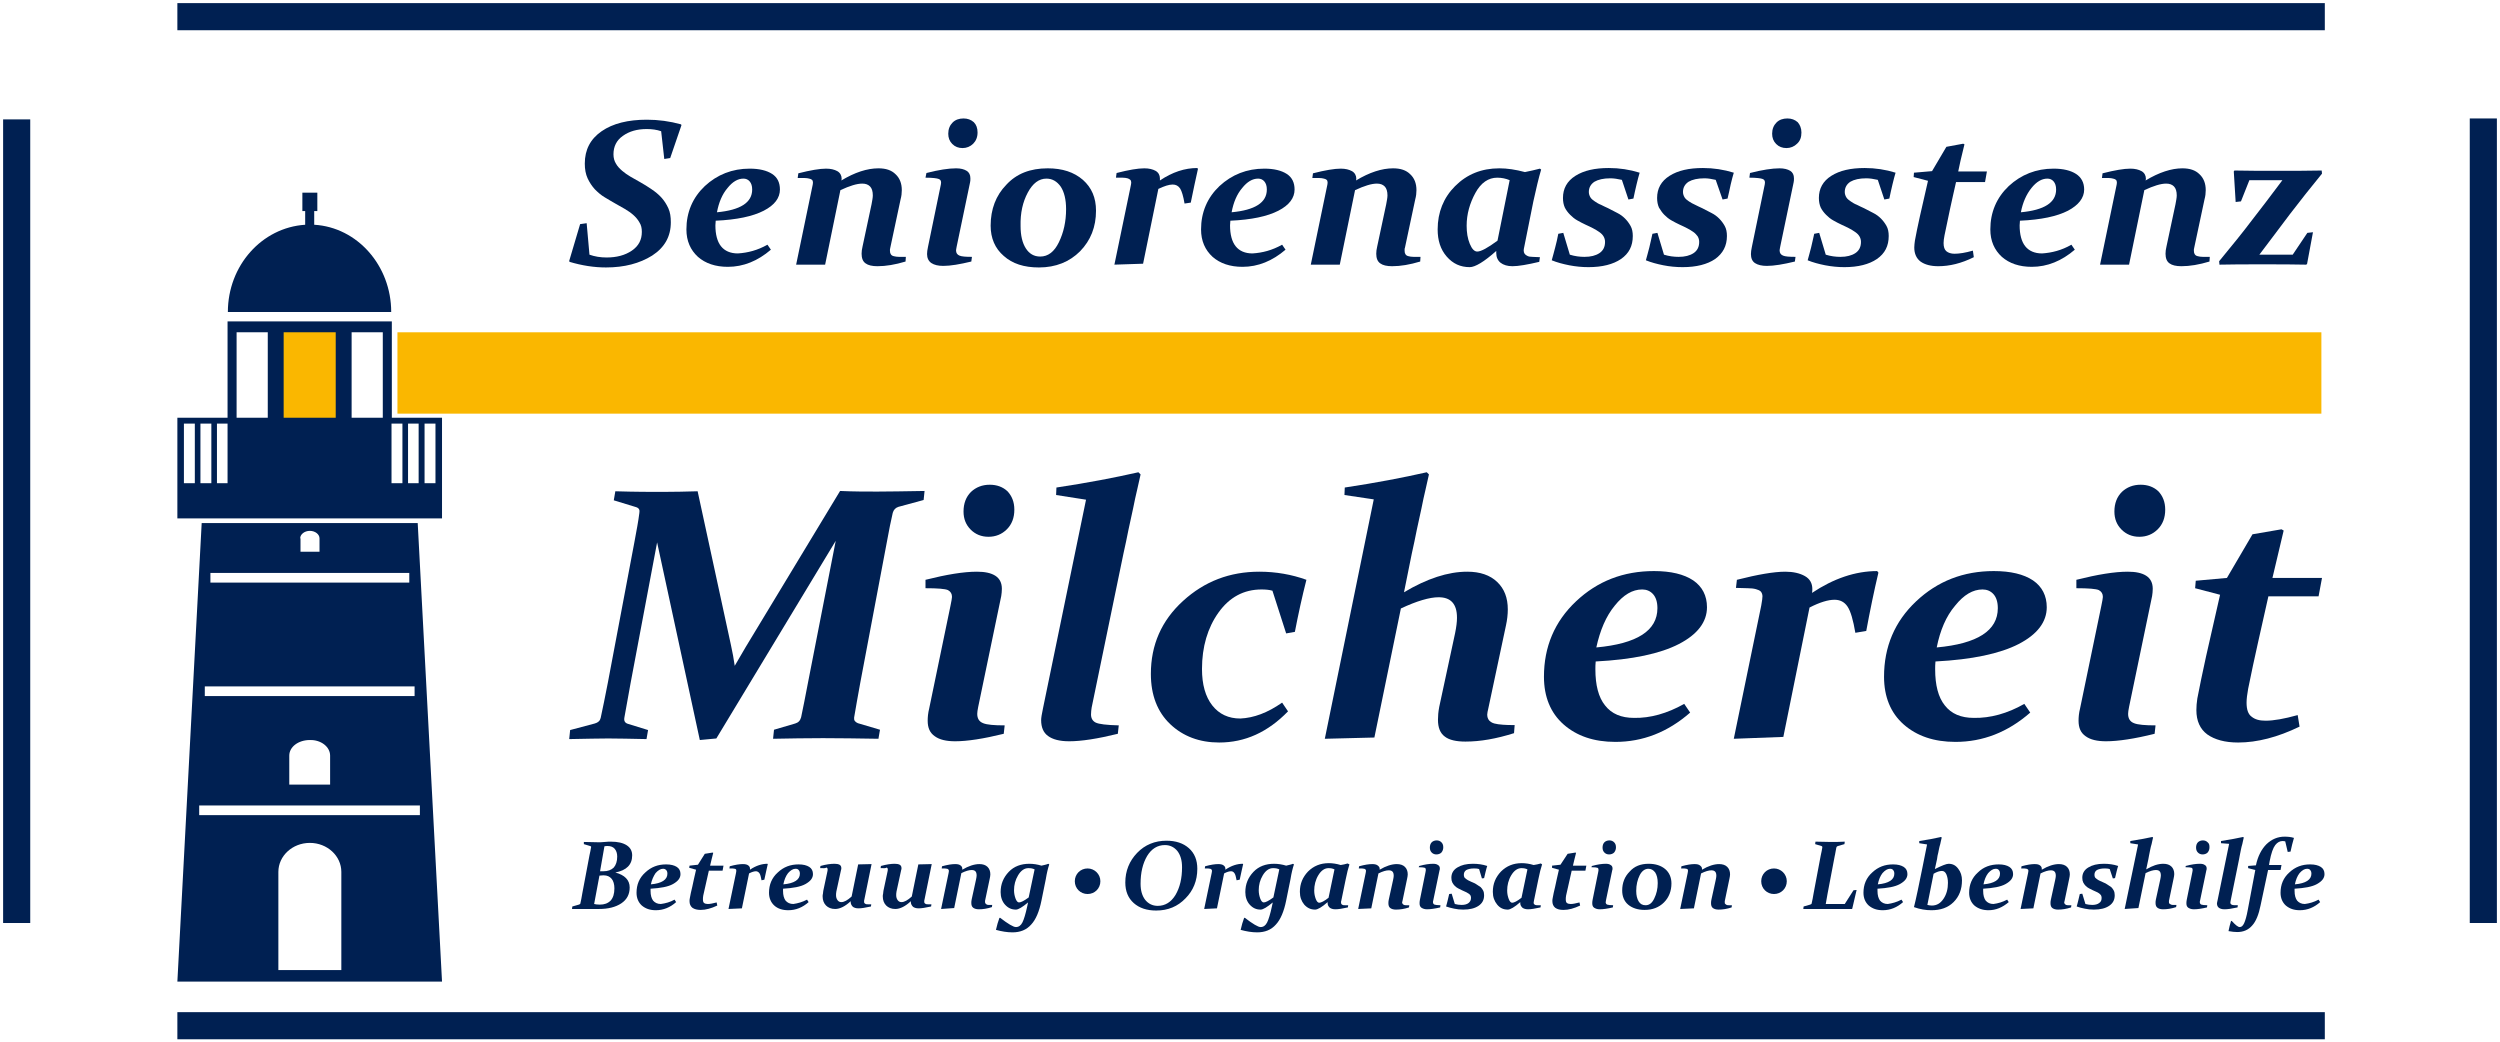 <?xml version="1.0" encoding="utf-8"?>
<!-- Generator: Adobe Illustrator 26.5.0, SVG Export Plug-In . SVG Version: 6.00 Build 0)  -->
<svg version="1.1" id="Ebene_1" xmlns="http://www.w3.org/2000/svg" xmlns:xlink="http://www.w3.org/1999/xlink" x="0px" y="0px"
	 viewBox="0 0 802 334.4" style="enable-background:new 0 0 802 334.4;" xml:space="preserve">
<style type="text/css">
	.st0{fill:#FAB700;}
	.st1{fill:#002052;}
</style>
<g>
	<rect x="127.5" y="106.6" class="st0" width="617.2" height="26.1"/>
	<g>
		<path class="st1" d="M212.1,42.1c-1.4-0.5-3-0.7-4.6-0.7c-3.1,0-5.6,0.7-7.7,2.2c-2,1.4-3,3.4-3,5.9c0,1.2,0.3,2.2,0.8,3
			c0.5,0.9,1.2,1.6,2,2.3c0.8,0.7,1.7,1.3,2.7,1.9c1,0.6,2,1.1,3,1.7c1.3,0.7,2.5,1.5,3.7,2.3c1.2,0.8,2.3,1.7,3.2,2.7
			c0.9,1,1.6,2.1,2.2,3.4c0.6,1.3,0.8,2.8,0.8,4.5c0,4.6-2,8.1-6,10.7c-4,2.5-8.9,3.8-14.8,3.8c-3.8,0-7.7-0.6-11.7-1.8l-0.1-0.3
			l3.5-11.8l2.1-0.3l0.9,10.1c1.7,0.6,3.5,0.9,5.5,0.9c3.2,0,5.9-0.7,8.1-2.2c2.2-1.5,3.2-3.5,3.2-6c0-1.2-0.2-2.2-0.8-3.1
			c-0.5-0.9-1.2-1.7-2-2.4c-0.8-0.7-1.7-1.3-2.7-1.9c-1-0.6-2-1.1-3-1.7c-1.1-0.6-2.2-1.3-3.4-2c-1.2-0.7-2.2-1.6-3.2-2.6
			c-0.9-1-1.7-2.2-2.3-3.5c-0.6-1.3-0.9-2.9-0.9-4.7c0-4.5,1.8-7.9,5.4-10.4c3.6-2.5,8.5-3.7,14.5-3.7c3.7,0,7.4,0.5,11,1.5l0.1,0.3
			L215,50.7l-1.9,0.3L212.1,42.1z"/>
		<path class="st1" d="M246.2,78.5l1.1,1.6c-4.2,3.6-8.8,5.5-13.8,5.5c-4,0-7.2-1.1-9.6-3.2c-2.4-2.2-3.7-5.1-3.7-8.8
			c0-5.5,2-10.2,5.9-13.9c4-3.7,8.8-5.6,14.4-5.6c3.1,0,5.5,0.6,7.2,1.7c1.7,1.1,2.5,2.8,2.5,5c0,2.7-1.7,5-5.2,6.8
			c-3.5,1.8-8.6,2.9-15.4,3.2c0,0.5-0.1,1-0.1,1.5c0,2.9,0.6,5.2,1.8,6.7c1.2,1.5,3,2.3,5.4,2.3C239.9,81.1,243,80.3,246.2,78.5z
			 M230,68.1c7.5-0.7,11.3-3.1,11.3-7.3c0-1.2-0.3-2-0.8-2.6c-0.5-0.6-1.2-0.9-2-0.9c-1.8,0-3.5,1-5.1,3
			C231.7,62.3,230.6,64.9,230,68.1z"/>
		<path class="st1" d="M255.4,84.9l5.1-24.6c0.2-0.9,0.3-1.4,0.3-1.7c0-0.4-0.1-0.7-0.3-0.9c-0.2-0.2-0.5-0.3-0.9-0.4
			c-0.4-0.1-0.9-0.2-1.6-0.2c-0.6,0-1.3,0-2.1,0l0.2-1.5c3.9-1,6.9-1.5,8.9-1.5c1.5,0,2.7,0.3,3.6,0.8c0.9,0.5,1.4,1.4,1.4,2.4
			c0,0.1,0,0.3-0.1,0.6c4.3-2.6,8.3-3.9,11.9-3.9c2.4,0,4.2,0.6,5.5,1.9c1.3,1.2,2,2.9,2,5.1c0,0.9-0.1,1.9-0.4,3l-3.3,15.5
			c0,0.2-0.1,0.3-0.1,0.5c0,0.2,0,0.3,0,0.5c0,0.5,0.1,0.8,0.3,1.1c0.2,0.3,0.5,0.5,1,0.6c0.4,0.1,1,0.2,1.6,0.2c0.6,0,1.4,0,2.2,0
			l-0.1,1.5c-3.3,1-6.3,1.5-9,1.5c-1.7,0-3-0.3-3.8-0.9c-0.9-0.6-1.3-1.7-1.3-3.1c0-0.7,0.1-1.5,0.3-2.3l2.9-13.6
			c0.2-1.1,0.4-2.1,0.4-2.8c0-1.3-0.3-2.3-0.9-2.9c-0.6-0.6-1.4-0.9-2.5-0.9c-1.7,0-4,0.7-7,2.1l-4.9,23.9L255.4,84.9z"/>
		<path class="st1" d="M297.2,55.5c3.9-1,7.1-1.5,9.5-1.5c1.5,0,2.6,0.3,3.4,0.8c0.8,0.5,1.2,1.3,1.2,2.4c0,0.5,0,0.9-0.1,1.3
			l-4.3,20.6c-0.1,0.6-0.2,1-0.2,1.2c0,0.9,0.4,1.4,1.1,1.7c0.7,0.3,2,0.4,4,0.4l-0.2,1.5c-3.7,0.9-6.7,1.4-9,1.4
			c-1.6,0-2.9-0.3-3.8-0.9c-0.9-0.6-1.4-1.6-1.4-2.9c0-0.6,0.1-1.4,0.3-2.3l3.9-18.9c0.2-0.9,0.3-1.4,0.3-1.7c0-0.6-0.2-1-0.8-1.2
			c-0.5-0.2-1.9-0.4-4.2-0.4L297.2,55.5z M313.6,42.5c0,1.5-0.5,2.7-1.4,3.6c-0.9,0.9-2.1,1.4-3.4,1.4c-1.3,0-2.4-0.4-3.3-1.3
			c-0.9-0.9-1.3-2-1.3-3.3c0-1.5,0.5-2.7,1.4-3.6c0.9-0.9,2.1-1.3,3.5-1.3c1.3,0,2.4,0.4,3.3,1.2C313.2,40,313.6,41.1,313.6,42.5z"
			/>
		<path class="st1" d="M336.1,54c4.7,0,8.4,1.2,11.3,3.7c2.8,2.5,4.2,5.7,4.2,9.9c0,5.2-1.7,9.5-5.1,13c-3.4,3.4-7.8,5.2-13.2,5.2
			c-4.8,0-8.5-1.2-11.3-3.7c-2.8-2.4-4.2-5.7-4.2-9.7c0-5.3,1.7-9.7,5-13.1C326.1,55.7,330.5,54,336.1,54z M335.7,57.3
			c-2.4,0-4.4,1.5-6,4.5c-1.6,3-2.4,6.5-2.3,10.7c0,3.1,0.6,5.5,1.7,7.2c1.1,1.7,2.6,2.6,4.6,2.6c2.5,0,4.5-1.5,6-4.6
			c1.5-3.1,2.3-6.6,2.3-10.6c0-3.1-0.6-5.5-1.7-7.2C339.1,58.2,337.6,57.3,335.7,57.3z"/>
		<path class="st1" d="M357.5,84.9l5.1-24.6c0.2-0.9,0.3-1.5,0.3-1.7c0-0.4-0.1-0.7-0.3-0.9c-0.2-0.2-0.5-0.4-0.9-0.5
			c-0.4-0.1-0.9-0.2-1.6-0.2c-0.6,0-1.3,0-2.1,0l0.2-1.5c3.9-1,6.8-1.5,8.9-1.5c1.5,0,2.7,0.3,3.6,0.8c0.9,0.5,1.4,1.4,1.4,2.4
			c0,0.2,0,0.4,0,0.7c4-2.7,8-4,12-4l0.2,0.3c-0.8,3.4-1.5,7-2.3,10.8l-2,0.3c-0.4-2.4-0.9-4-1.4-4.8c-0.6-0.9-1.4-1.3-2.4-1.3
			c-1.2,0-2.7,0.5-4.6,1.4l-4.9,24L357.5,84.9z"/>
		<path class="st1" d="M411.3,78.5l1.1,1.6c-4.2,3.6-8.8,5.5-13.8,5.5c-4,0-7.2-1.1-9.6-3.2c-2.4-2.2-3.7-5.1-3.7-8.8
			c0-5.5,2-10.2,5.9-13.9c4-3.7,8.8-5.6,14.4-5.6c3.1,0,5.5,0.6,7.2,1.7c1.7,1.1,2.5,2.8,2.5,5c0,2.7-1.7,5-5.2,6.8
			c-3.5,1.8-8.6,2.9-15.4,3.2c0,0.5-0.1,1-0.1,1.5c0,2.9,0.6,5.2,1.8,6.7c1.2,1.5,3,2.3,5.4,2.3C405,81.1,408.1,80.3,411.3,78.5z
			 M395.1,68.1c7.5-0.7,11.3-3.1,11.3-7.3c0-1.2-0.3-2-0.8-2.6c-0.5-0.6-1.2-0.9-2-0.9c-1.8,0-3.5,1-5.1,3
			C396.8,62.3,395.7,64.9,395.1,68.1z"/>
		<path class="st1" d="M420.5,84.9l5.1-24.6c0.2-0.9,0.3-1.4,0.3-1.7c0-0.4-0.1-0.7-0.3-0.9c-0.2-0.2-0.5-0.3-0.9-0.4
			c-0.4-0.1-0.9-0.2-1.6-0.2c-0.6,0-1.3,0-2.1,0l0.2-1.5c3.9-1,6.9-1.5,8.9-1.5c1.5,0,2.7,0.3,3.6,0.8c0.9,0.5,1.4,1.4,1.4,2.4
			c0,0.1,0,0.3-0.1,0.6c4.3-2.6,8.3-3.9,11.9-3.9c2.4,0,4.2,0.6,5.5,1.9c1.3,1.2,2,2.9,2,5.1c0,0.9-0.1,1.9-0.4,3l-3.3,15.5
			c-0.1,0.2-0.1,0.3-0.1,0.5c0,0.2,0,0.3,0,0.5c0,0.5,0.1,0.8,0.3,1.1c0.2,0.3,0.5,0.5,1,0.6c0.4,0.1,0.9,0.2,1.6,0.2
			c0.6,0,1.4,0,2.2,0l-0.1,1.5c-3.3,1-6.3,1.5-9,1.5c-1.7,0-3-0.3-3.8-0.9c-0.9-0.6-1.3-1.7-1.3-3.1c0-0.7,0.1-1.5,0.3-2.3l2.9-13.6
			c0.2-1.1,0.4-2.1,0.4-2.8c0-1.3-0.3-2.3-0.9-2.9c-0.6-0.6-1.4-0.9-2.5-0.9c-1.7,0-4,0.7-7,2.1l-4.9,23.9L420.5,84.9z"/>
		<path class="st1" d="M494.4,54.4c-0.8,2.7-1.6,6.1-2.5,10.2L489,79.1c-0.1,0.5-0.2,0.9-0.2,1.2c0,0.5,0.1,0.8,0.3,1.1
			c0.2,0.3,0.5,0.5,0.9,0.7c0.4,0.2,0.9,0.3,1.6,0.3c0.6,0,1.4,0.1,2.4,0.1l-0.2,1.5c-3.8,0.9-6.7,1.4-8.6,1.4
			c-1.6,0-2.9-0.4-3.8-1.1c-0.9-0.7-1.4-1.8-1.4-3.1v-0.7c-3.9,3.5-6.8,5.2-8.5,5.2c-3,0-5.4-1.1-7.4-3.4c-2-2.3-2.9-5.2-2.9-8.7
			c0-5.5,1.9-10.2,5.6-13.9c3.8-3.8,8.5-5.7,14.2-5.7c2.5,0,5.2,0.4,8.2,1.2c1.6-0.3,3.2-0.7,4.8-1.1L494.4,54.4z M484.3,57.8
			c-1.2-0.5-2.5-0.8-4-0.8c-2.8,0-5.2,1.6-7,4.9c-1.8,3.3-2.8,6.8-2.8,10.5c0,2.2,0.3,4.1,1,5.8c0.7,1.7,1.5,2.5,2.4,2.5
			c1.2,0,3.4-1.2,6.5-3.5L484.3,57.8z"/>
		<path class="st1" d="M520.3,57.7c-1.3-0.3-2.6-0.5-3.7-0.5c-2.2,0-3.9,0.4-5.1,1.1c-1.2,0.8-1.8,1.9-1.8,3.3
			c0,0.6,0.2,1.2,0.5,1.7c0.3,0.5,0.8,0.9,1.4,1.3c0.6,0.4,1.2,0.8,2,1.1c0.7,0.4,1.5,0.7,2.3,1.1c1,0.5,1.9,1,2.9,1.5
			c1,0.5,1.8,1.1,2.5,1.8c0.7,0.7,1.3,1.5,1.8,2.4c0.5,0.9,0.7,2,0.7,3.2c0,3.2-1.2,5.6-3.8,7.4c-2.5,1.7-6,2.6-10.4,2.6
			c-2.1,0-4.1-0.2-6.2-0.6c-2-0.4-3.9-0.9-5.6-1.6c0.4-1.3,0.7-2.7,1.1-4.1c0.4-1.4,0.7-2.9,1-4.4l1.6-0.3l2.1,7
			c1.6,0.5,3.2,0.7,4.7,0.7c2,0,3.6-0.4,4.8-1.2c1.2-0.8,1.8-2,1.8-3.6c0-0.7-0.2-1.3-0.5-1.8c-0.3-0.5-0.8-1-1.4-1.4
			c-0.6-0.4-1.2-0.8-2-1.2c-0.7-0.4-1.5-0.7-2.3-1.1c-0.9-0.4-1.8-0.9-2.7-1.4c-0.9-0.5-1.6-1.1-2.3-1.8c-0.7-0.7-1.3-1.5-1.7-2.3
			c-0.4-0.9-0.6-1.9-0.6-3.1c0-3,1.3-5.4,4-7.1c2.7-1.7,6.2-2.5,10.7-2.5c3.4,0,6.7,0.5,9.9,1.5c-0.3,1.1-0.7,2.4-1,3.8
			c-0.3,1.4-0.7,2.9-1,4.5l-1.6,0.3L520.3,57.7z"/>
		<path class="st1" d="M550.4,57.7c-1.3-0.3-2.5-0.5-3.6-0.5c-2.2,0-3.9,0.4-5.1,1.1c-1.2,0.8-1.8,1.9-1.8,3.3
			c0,0.6,0.2,1.2,0.5,1.7c0.3,0.5,0.8,0.9,1.4,1.3c0.6,0.4,1.3,0.8,2,1.1c0.7,0.4,1.5,0.7,2.3,1.1c1,0.5,1.9,1,2.9,1.5
			c1,0.5,1.8,1.1,2.5,1.8c0.7,0.7,1.3,1.5,1.8,2.4c0.5,0.9,0.7,2,0.7,3.2c0,3.2-1.3,5.6-3.8,7.4c-2.5,1.7-6,2.6-10.4,2.6
			c-2.1,0-4.2-0.2-6.2-0.6c-2-0.4-3.9-0.9-5.6-1.6c0.4-1.3,0.7-2.7,1.1-4.1c0.3-1.4,0.7-2.9,1-4.4l1.6-0.3l2.1,7
			c1.6,0.5,3.2,0.7,4.7,0.7c2,0,3.6-0.4,4.8-1.2c1.2-0.8,1.8-2,1.8-3.6c0-0.7-0.2-1.3-0.5-1.8c-0.4-0.5-0.8-1-1.4-1.4
			c-0.6-0.4-1.2-0.8-2-1.2c-0.7-0.4-1.5-0.7-2.3-1.1c-0.9-0.4-1.8-0.9-2.7-1.4c-0.9-0.5-1.6-1.1-2.3-1.8c-0.7-0.7-1.2-1.5-1.7-2.3
			c-0.4-0.9-0.6-1.9-0.6-3.1c0-3,1.3-5.4,4-7.1c2.7-1.7,6.2-2.5,10.7-2.5c3.4,0,6.7,0.5,9.9,1.5c-0.3,1.1-0.7,2.4-1,3.8
			c-0.3,1.4-0.6,2.9-1,4.5l-1.6,0.3L550.4,57.7z"/>
		<path class="st1" d="M561.4,55.5c3.9-1,7.1-1.5,9.5-1.5c1.4,0,2.6,0.3,3.4,0.8c0.8,0.5,1.2,1.3,1.2,2.4c0,0.5,0,0.9-0.1,1.3
			l-4.3,20.6c-0.1,0.6-0.2,1-0.2,1.2c0,0.9,0.4,1.4,1.1,1.7c0.7,0.3,2,0.4,4,0.4l-0.2,1.5c-3.7,0.9-6.7,1.4-9,1.4
			c-1.6,0-2.9-0.3-3.8-0.9c-0.9-0.6-1.3-1.6-1.3-2.9c0-0.6,0.1-1.4,0.3-2.3l3.9-18.9c0.2-0.9,0.3-1.4,0.3-1.7c0-0.6-0.2-1-0.8-1.2
			c-0.5-0.2-1.9-0.4-4.2-0.4L561.4,55.5z M577.9,42.5c0,1.5-0.4,2.7-1.4,3.6c-0.9,0.9-2.1,1.4-3.4,1.4c-1.3,0-2.4-0.4-3.3-1.3
			c-0.9-0.9-1.3-2-1.3-3.3c0-1.5,0.5-2.7,1.4-3.6c0.9-0.9,2.1-1.3,3.5-1.3c1.3,0,2.4,0.4,3.3,1.2C577.4,40,577.9,41.1,577.9,42.5z"
			/>
		<path class="st1" d="M602.4,57.7c-1.3-0.3-2.6-0.5-3.7-0.5c-2.2,0-3.9,0.4-5.1,1.1c-1.2,0.8-1.8,1.9-1.8,3.3
			c0,0.6,0.2,1.2,0.5,1.7c0.3,0.5,0.8,0.9,1.4,1.3c0.6,0.4,1.2,0.8,2,1.1c0.7,0.4,1.5,0.7,2.3,1.1c1,0.5,1.9,1,2.9,1.5
			c1,0.5,1.8,1.1,2.5,1.8c0.7,0.7,1.3,1.5,1.8,2.4c0.5,0.9,0.7,2,0.7,3.2c0,3.2-1.2,5.6-3.8,7.4c-2.5,1.7-6,2.6-10.4,2.6
			c-2.1,0-4.1-0.2-6.2-0.6c-2-0.4-3.9-0.9-5.6-1.6c0.4-1.3,0.7-2.7,1.1-4.1c0.3-1.4,0.7-2.9,1-4.4l1.6-0.3l2.1,7
			c1.6,0.5,3.2,0.7,4.7,0.7c2,0,3.6-0.4,4.8-1.2c1.2-0.8,1.8-2,1.8-3.6c0-0.7-0.2-1.3-0.5-1.8c-0.3-0.5-0.8-1-1.4-1.4
			c-0.6-0.4-1.2-0.8-2-1.2c-0.7-0.4-1.5-0.7-2.3-1.1c-0.9-0.4-1.8-0.9-2.7-1.4c-0.9-0.5-1.6-1.1-2.3-1.8c-0.7-0.7-1.3-1.5-1.7-2.3
			c-0.4-0.9-0.6-1.9-0.6-3.1c0-3,1.3-5.4,4-7.1c2.7-1.7,6.2-2.5,10.7-2.5c3.4,0,6.7,0.5,9.9,1.5c-0.3,1.1-0.7,2.4-1,3.8
			c-0.3,1.4-0.7,2.9-1,4.5l-1.6,0.3L602.4,57.7z"/>
		<path class="st1" d="M624.4,47.1l5.4-1l0.4,0.2c-1,4.1-1.7,7-2,8.7h9.2l-0.6,3.4h-9.3c-0.6,2.8-1.3,5.6-1.9,8.5
			c-0.6,2.9-1.2,5.7-1.8,8.6c-0.2,1-0.3,1.8-0.3,2.5c0,1.2,0.3,2.1,0.9,2.6c0.6,0.5,1.5,0.8,2.6,0.8c1.5,0,3.5-0.3,5.9-1l0.3,2.1
			c-4,2-7.8,2.9-11.4,2.9c-2.4,0-4.3-0.5-5.7-1.5c-1.3-1-2-2.5-2-4.5c0-0.7,0.1-1.4,0.2-2.2c0.4-2.1,0.9-4.7,1.6-7.8
			c0.7-3.1,1.6-6.9,2.6-11.4l-4.6-1.2l0.1-1.4l5.8-0.5L624.4,47.1z"/>
		<path class="st1" d="M664.5,78.5l1.1,1.6c-4.2,3.6-8.8,5.5-13.8,5.5c-4,0-7.2-1.1-9.6-3.2c-2.4-2.2-3.7-5.1-3.7-8.8
			c0-5.5,2-10.2,5.9-13.9c4-3.7,8.8-5.6,14.4-5.6c3.1,0,5.5,0.6,7.2,1.7c1.7,1.1,2.6,2.8,2.6,5c0,2.7-1.8,5-5.2,6.8
			c-3.5,1.8-8.6,2.9-15.4,3.2c0,0.5-0.1,1-0.1,1.5c0,2.9,0.6,5.2,1.8,6.7c1.2,1.5,3,2.3,5.4,2.3C658.2,81.1,661.4,80.3,664.5,78.5z
			 M648.3,68.1c7.5-0.7,11.3-3.1,11.3-7.3c0-1.2-0.3-2-0.8-2.6c-0.5-0.6-1.2-0.9-2-0.9c-1.8,0-3.5,1-5.1,3
			C650.1,62.3,648.9,64.9,648.3,68.1z"/>
		<path class="st1" d="M673.7,84.9l5.1-24.6c0.2-0.9,0.3-1.4,0.3-1.7c0-0.4-0.1-0.7-0.3-0.9c-0.2-0.2-0.5-0.3-0.9-0.4
			c-0.4-0.1-0.9-0.2-1.5-0.2c-0.6,0-1.3,0-2.1,0l0.2-1.5c3.9-1,6.9-1.5,8.9-1.5c1.5,0,2.7,0.3,3.6,0.8c0.9,0.5,1.4,1.4,1.4,2.4
			c0,0.1,0,0.3-0.1,0.6c4.3-2.6,8.3-3.9,11.8-3.9c2.4,0,4.2,0.6,5.5,1.9c1.3,1.2,2,2.9,2,5.1c0,0.9-0.1,1.9-0.4,3l-3.3,15.5
			c0,0.2-0.1,0.3-0.1,0.5c0,0.2,0,0.3,0,0.5c0,0.5,0.1,0.8,0.3,1.1c0.2,0.3,0.5,0.5,1,0.6c0.4,0.1,0.9,0.2,1.6,0.2
			c0.6,0,1.4,0,2.2,0l-0.1,1.5c-3.3,1-6.3,1.5-9,1.5c-1.7,0-3-0.3-3.8-0.9c-0.9-0.6-1.3-1.7-1.3-3.1c0-0.7,0.1-1.5,0.3-2.3l2.9-13.6
			c0.2-1.1,0.4-2.1,0.4-2.8c0-1.3-0.3-2.3-0.9-2.9c-0.6-0.6-1.4-0.9-2.5-0.9c-1.7,0-4,0.7-7,2.1l-4.9,23.9L673.7,84.9z"/>
		<path class="st1" d="M711.9,83.8c4.2-5.1,7.7-9.4,10.4-13c2.8-3.6,6.1-7.9,9.9-13h-10.6l-2.7,6.8l-1.7,0.2l-0.6-9.8l0.2-0.3
			c4.4,0.1,9,0.1,13.7,0.1c4.9,0,9.7,0,14.3-0.1l0.1,1c-3.6,4.4-7,8.7-10.3,13c-3.2,4.3-6.5,8.6-9.8,13h10.7l4.7-7l1.8-0.2
			l-1.9,10.2l-0.3,0.2c-3.9-0.1-8.6-0.1-14-0.1c-5.5,0-10.1,0-13.8,0.1L711.9,83.8z"/>
	</g>
	<g>
		<path class="st1" d="M269.5,157.5c4.3,0.2,8.3,0.2,11.9,0.2c3.7,0,8.8-0.1,15.2-0.2l-0.3,2.9l-8.1,2.2c-0.9,0.3-1.5,0.9-1.8,1.9
			c-0.6,2.5-1.2,5.6-1.9,9.4l-8.5,45c-0.8,4.5-1.5,8.2-2,11.3c-0.1,0.9,0.3,1.4,1.2,1.8l7.1,2.1l-0.5,2.9
			c-6.4-0.1-12.3-0.2-17.8-0.2c-5.4,0-10.8,0.1-16,0.2l0.3-2.9l6.8-2c1-0.3,1.6-0.9,1.9-2c0.6-3,1.4-6.7,2.2-11.1l8.9-45.5
			l-38.3,63.4l-5.3,0.5l-13.7-63.4l-8.5,45.1c-0.8,4.5-1.5,8.2-2,11.1c-0.2,1.1,0.2,1.7,1.1,2l6.5,2l-0.5,2.9
			c-5.1-0.1-9.1-0.2-12.3-0.2c-2.8,0-7,0.1-12.5,0.2l0.3-2.9l7.9-2.1c1.1-0.3,1.7-0.9,1.9-1.8c0.7-3.1,1.4-6.8,2.3-11.3l8.5-45
			c0.7-3.8,1.3-6.9,1.6-9.4c0.2-1-0.1-1.6-1-1.9l-7.2-2.2l0.5-2.9c6.5,0.2,11.6,0.2,15.1,0.2c3.8,0,7.6-0.1,11.3-0.2l10.7,49.4
			c0.5,2.3,0.9,4.4,1.2,6.6c1.2-2,2.3-4,3.5-6L269.5,157.5z"/>
		<path class="st1" d="M296.9,186c6.8-1.7,12.2-2.6,16.5-2.6c2.5,0,4.5,0.4,5.9,1.3c1.4,0.9,2.1,2.3,2.1,4.2c0,0.8-0.1,1.6-0.2,2.3
			l-7.4,35.6c-0.2,1-0.3,1.7-0.3,2.2c0,1.5,0.6,2.5,1.9,3c1.2,0.5,3.5,0.7,6.9,0.7l-0.3,2.7c-6.5,1.6-11.7,2.4-15.6,2.4
			c-2.8,0-5-0.5-6.5-1.6c-1.6-1.1-2.3-2.7-2.3-5c0-1.1,0.1-2.4,0.5-4l6.8-32.8c0.3-1.5,0.5-2.5,0.5-2.9c0-1-0.4-1.7-1.3-2.2
			c-0.9-0.4-3.3-0.6-7.2-0.6L296.9,186z M325.4,163.5c0,2.6-0.8,4.7-2.4,6.3c-1.6,1.6-3.6,2.4-5.9,2.4c-2.3,0-4.2-0.8-5.7-2.3
			c-1.5-1.5-2.3-3.4-2.3-5.8c0-2.6,0.8-4.7,2.4-6.3c1.6-1.5,3.6-2.3,6-2.3c2.3,0,4.2,0.7,5.7,2.1C324.6,159.1,325.4,161,325.4,163.5
			z"/>
		<path class="st1" d="M338.8,158.8l0.1-2.4c10-1.5,18.8-3.2,26.3-4.9l0.7,0.7c-0.3,1.4-0.7,3.1-1.1,4.9c-0.4,1.8-0.9,3.8-1.3,6
			c-0.5,2.2-1,4.5-1.5,6.9c-0.5,2.5-1,5-1.6,7.6L350.2,227c-0.1,0.7-0.2,1.4-0.2,2.2c0,1.2,0.5,2.1,1.5,2.6c1,0.5,3.5,0.8,7.4,0.9
			l-0.3,2.7c-6.5,1.6-11.7,2.4-15.6,2.4c-3.1,0-5.3-0.6-6.8-1.7c-1.5-1.1-2.2-2.8-2.2-5.1c0-0.7,0.2-1.9,0.6-3.8l13.8-66.9
			L338.8,158.8z"/>
		<path class="st1" d="M411.3,225.4l1.9,2.8c-6.5,6.7-13.8,10-22.1,10c-6.3,0-11.6-2-15.7-5.9c-4.1-3.9-6.2-9.3-6.2-16.1
			c0-9.3,3.4-17.1,10.3-23.4c6.9-6.3,15-9.4,24.5-9.4c5.3,0,10.4,0.9,15.1,2.6c-1.4,5.5-2.6,11-3.7,16.7l-2.8,0.5l-4.4-13.7
			c-1-0.3-2.2-0.4-3.5-0.4c-5.7,0-10.3,2.5-13.8,7.4c-3.5,4.9-5.3,11-5.3,18.1c0,5,1.1,8.9,3.3,11.7c2.2,2.8,5.2,4.2,9,4.2
			C402.2,230.3,406.6,228.7,411.3,225.4z"/>
		<path class="st1" d="M425,237l15.7-76.8l-9.4-1.4l0.1-2.4c10-1.5,18.8-3.2,26.3-4.9l0.7,0.7c-0.3,1.4-0.7,3.1-1.1,4.9
			c-0.4,1.8-0.9,3.8-1.3,6c-0.5,2.2-1,4.5-1.5,6.9c-0.5,2.5-1,5-1.6,7.6l-2.5,12.4c7.4-4.4,14.1-6.6,20.3-6.6c4.1,0,7.3,1.1,9.6,3.3
			c2.3,2.2,3.4,5.1,3.4,8.8c0,1.6-0.2,3.4-0.6,5.2l-5.7,26.8c-0.1,0.3-0.1,0.6-0.2,0.9c0,0.3-0.1,0.6-0.1,0.8c0,0.8,0.2,1.4,0.6,1.9
			c0.4,0.4,0.9,0.8,1.7,1c0.7,0.2,1.6,0.3,2.8,0.4c1.1,0.1,2.3,0.1,3.7,0.1l-0.2,2.6c-5.7,1.8-10.8,2.7-15.6,2.7
			c-2.9,0-5.2-0.5-6.6-1.6c-1.5-1.1-2.2-2.9-2.2-5.4c0-1.2,0.1-2.5,0.4-4.1l5.1-23.7c0.4-2,0.6-3.6,0.6-4.9c0-2.3-0.5-3.9-1.5-5
			c-1-1.1-2.5-1.6-4.4-1.6c-2.9,0-7,1.2-12.1,3.6l-8.5,41.4L425,237z"/>
		<path class="st1" d="M540.3,225.8l1.9,2.8c-7.2,6.3-15.2,9.4-24,9.4c-6.9,0-12.4-1.9-16.6-5.6c-4.2-3.7-6.3-8.9-6.3-15.3
			c0-9.6,3.4-17.7,10.3-24.2c6.9-6.5,15.2-9.7,25-9.7c5.4,0,9.6,1,12.6,3c2.9,2,4.4,4.9,4.4,8.6c0,4.7-3,8.7-9,11.8
			c-6,3.1-14.9,5-26.7,5.6c-0.1,0.9-0.1,1.8-0.1,2.5c0,5.1,1,9,3.1,11.6c2.1,2.7,5.2,4,9.3,4C529.4,230.4,534.8,228.9,540.3,225.8z
			 M512.1,207.7c13.1-1.2,19.6-5.4,19.6-12.6c0-2-0.5-3.5-1.4-4.5c-0.9-1-2.1-1.5-3.5-1.5c-3.1,0-6,1.7-8.8,5.2
			C515.2,197.7,513.3,202.2,512.1,207.7z"/>
		<path class="st1" d="M556.2,237l8.8-42.7c0.3-1.6,0.4-2.6,0.4-3c0-0.6-0.2-1.1-0.5-1.5c-0.4-0.4-0.9-0.6-1.6-0.8
			c-0.7-0.2-1.6-0.3-2.7-0.3c-1.1,0-2.3-0.1-3.7-0.1l0.3-2.6c6.7-1.7,11.9-2.6,15.5-2.6c2.6,0,4.7,0.5,6.3,1.4
			c1.6,0.9,2.4,2.3,2.4,4.2c0,0.3,0,0.8-0.1,1.2c6.9-4.6,13.9-7,20.9-7l0.4,0.5c-1.4,5.9-2.7,12.2-3.9,18.7l-3.5,0.6
			c-0.7-4.1-1.5-6.9-2.5-8.4c-1-1.5-2.4-2.2-4.2-2.2c-2,0-4.7,0.8-8,2.5l-8.4,41.5L556.2,237z"/>
		<path class="st1" d="M649.4,225.8l1.9,2.8c-7.2,6.3-15.2,9.4-24,9.4c-6.9,0-12.4-1.9-16.6-5.6c-4.2-3.7-6.3-8.9-6.3-15.3
			c0-9.6,3.4-17.7,10.3-24.2c6.9-6.5,15.2-9.7,24.9-9.7c5.4,0,9.6,1,12.6,3c2.9,2,4.4,4.9,4.4,8.6c0,4.7-3,8.7-9,11.8
			c-6,3.1-15,5-26.7,5.6c-0.1,0.9-0.1,1.8-0.1,2.5c0,5.1,1,9,3.1,11.6c2.1,2.7,5.2,4,9.3,4C638.5,230.4,644,228.9,649.4,225.8z
			 M621.3,207.7c13.1-1.2,19.6-5.4,19.6-12.6c0-2-0.5-3.5-1.4-4.5c-0.9-1-2.1-1.5-3.5-1.5c-3.1,0-6,1.7-8.8,5.2
			C624.3,197.7,622.4,202.2,621.3,207.7z"/>
		<path class="st1" d="M666.1,186c6.8-1.7,12.2-2.6,16.5-2.6c2.5,0,4.5,0.4,5.9,1.3c1.4,0.9,2.1,2.3,2.1,4.2c0,0.8-0.1,1.6-0.2,2.3
			l-7.4,35.6c-0.2,1-0.3,1.7-0.3,2.2c0,1.5,0.6,2.5,1.9,3c1.2,0.5,3.6,0.7,6.9,0.7l-0.3,2.7c-6.4,1.6-11.7,2.4-15.6,2.4
			c-2.8,0-5-0.5-6.5-1.6c-1.6-1.1-2.3-2.7-2.3-5c0-1.1,0.1-2.4,0.5-4l6.8-32.8c0.3-1.5,0.5-2.5,0.5-2.9c0-1-0.4-1.7-1.3-2.2
			c-0.9-0.4-3.3-0.6-7.2-0.6L666.1,186z M694.6,163.5c0,2.6-0.8,4.7-2.4,6.3c-1.6,1.6-3.6,2.4-5.9,2.4c-2.3,0-4.2-0.8-5.7-2.3
			c-1.5-1.5-2.3-3.4-2.3-5.8c0-2.6,0.8-4.7,2.4-6.3c1.6-1.5,3.6-2.3,6-2.3c2.3,0,4.2,0.7,5.7,2.1C693.8,159.1,694.6,161,694.6,163.5
			z"/>
		<path class="st1" d="M722.6,171.4l9.3-1.6l0.7,0.4c-1.7,7.1-2.9,12.2-3.6,15.2h15.9l-1.1,5.9h-16.1c-1.1,4.8-2.2,9.7-3.3,14.7
			c-1.1,5-2.2,9.9-3.2,15c-0.3,1.7-0.5,3.2-0.5,4.4c0,2.2,0.5,3.7,1.6,4.5c1.1,0.9,2.5,1.3,4.5,1.3c2.6,0,6-0.6,10.3-1.8l0.6,3.7
			c-7,3.4-13.6,5.1-19.7,5.1c-4.2,0-7.5-0.9-9.9-2.6c-2.3-1.7-3.5-4.3-3.5-7.8c0-1.1,0.1-2.4,0.3-3.7c0.7-3.6,1.6-8.1,2.8-13.5
			c1.2-5.4,2.7-12,4.5-19.8l-8-2.1l0.2-2.4l10-0.9L722.6,171.4z"/>
	</g>
	<rect x="90.8" y="105" class="st0" width="17.1" height="30.4"/>
	<g>
		<path class="st1" d="M100.8,72.1v-4.4h1v-5.9h-4.8v5.9h0.9v4.4C84,73,73.1,85.2,73.1,100.1h52.4C125.5,85.2,114.6,72.9,100.8,72.1
			z"/>
		<g>
			<path class="st1" d="M141.8,166.4V134h-16.1v-30.9H73V134H56.9v32.3H141.8z M136.2,135.9h3.5v19.1h-3.5V135.9z M130.9,135.9h3.4
				v19.1h-3.4V135.9z M125.6,135.9h3.5v19.1h-3.5V135.9z M112.8,106.6h10V134h-10V106.6z M91,106.6h16.7V134H91V106.6z M75.9,106.6
				h10V134h-10V106.6z M69.6,135.9h3.4v19.1h-3.4V135.9z M64.3,135.9h3.5v19.1h-3.5V135.9z M59,135.9h3.5v19.1H59V135.9z"/>
			<path class="st1" d="M64.7,167.8l-7.8,147.1h84.9L134,167.8H64.7z M96.3,172.7c0-1.3,1.4-2.4,3.1-2.4c1.7,0,3.1,1.1,3.1,2.4v4.3
				h-6.1V172.7z M67.5,183.8h63.8v3.1H67.5V183.8z M65.7,220.2H133v3.1H65.7V220.2z M105.9,242.4v9.3H92.8v-9.3c0-2.8,2.9-5,6.6-5
				C103,237.3,105.9,239.6,105.9,242.4z M109.4,311.2H89.3v-31.5c0-5.1,4.5-9.3,10.1-9.3c5.6,0,10.1,4.2,10.1,9.3V311.2z
				 M134.8,261.5H63.9v-3.1h70.8V261.5z"/>
		</g>
	</g>
	<rect x="792.3" y="38" class="st1" width="8.7" height="258.1"/>
	<rect x="1" y="38.3" class="st1" width="8.7" height="257.8"/>
	<rect x="56.9" y="1" class="st1" width="688.9" height="8.7"/>
	<rect x="56.9" y="324.7" class="st1" width="688.9" height="8.7"/>
	<g>
		<g>
			<path class="st1" d="M187.3,270.1c1.7,0,3.3,0.1,4.7,0.1c0.4,0,1.1,0,2-0.1c0.9-0.1,1.5-0.1,1.9-0.1c2.3,0,4,0.4,5.2,1.2
				c1.2,0.8,1.7,1.9,1.7,3.2c0,3-1.8,4.8-5.4,5.5c3,0.8,4.6,2.4,4.6,4.8c0,2.2-0.9,3.9-2.7,5.1c-1.8,1.2-4.2,1.8-7.1,1.8
				c-0.5,0-1.1,0-1.8,0c-0.7,0-1.5,0-2.5,0c-1.3,0-2.8,0-4.4,0l0.1-0.8l2.1-0.6c0.3-0.1,0.5-0.2,0.5-0.5c0.1-0.4,0.2-0.9,0.3-1.4
				c0.1-0.5,0.2-1.1,0.3-1.7l2.3-12.2c0.1-0.5,0.2-1,0.3-1.4c0.1-0.4,0.1-0.8,0.2-1.1c0.1-0.3,0-0.4-0.3-0.5l-2-0.6L187.3,270.1z
				 M192.3,280.9l-1.7,9.1c0.4,0.1,1,0.2,1.8,0.2c1.5,0,2.6-0.4,3.5-1.3c0.8-0.9,1.2-2.2,1.2-3.9c0-1.3-0.3-2.4-0.9-3.1
				c-0.6-0.7-1.4-1.1-2.6-1.1C193.1,280.8,192.6,280.9,192.3,280.9z M192.5,279.5c0.3,0,0.7,0,1.1,0c1.4,0,2.5-0.4,3.3-1.2
				c0.7-0.8,1.1-2,1.1-3.5c0-1.1-0.3-1.9-0.8-2.5c-0.5-0.6-1.3-0.9-2.3-0.9c-0.3,0-0.6,0-1,0.1L192.5,279.5z"/>
			<path class="st1" d="M216.4,288.6l0.5,0.8c-1.9,1.7-4.1,2.6-6.5,2.6c-1.9,0-3.3-0.5-4.5-1.5c-1.1-1-1.7-2.4-1.7-4.1
				c0-2.6,0.9-4.8,2.8-6.5c1.9-1.8,4.1-2.6,6.7-2.6c1.5,0,2.6,0.3,3.4,0.8c0.8,0.5,1.2,1.3,1.2,2.3c0,1.3-0.8,2.3-2.4,3.2
				c-1.6,0.9-4,1.3-7.2,1.5c0,0.2,0,0.5,0,0.7c0,1.4,0.3,2.4,0.8,3.1c0.6,0.7,1.4,1.1,2.5,1.1C213.5,289.8,215,289.4,216.4,288.6z
				 M208.8,283.7c3.5-0.3,5.3-1.5,5.3-3.4c0-0.5-0.1-0.9-0.4-1.2c-0.3-0.3-0.6-0.4-1-0.4c-0.8,0-1.6,0.5-2.4,1.4
				C209.7,281,209.1,282.2,208.8,283.7z"/>
			<path class="st1" d="M226.1,273.9l2.5-0.4l0.2,0.1c-0.5,1.9-0.8,3.3-1,4.1h4.3l-0.3,1.6h-4.4c-0.3,1.3-0.6,2.6-0.9,4
				c-0.3,1.3-0.6,2.7-0.9,4c-0.1,0.5-0.1,0.9-0.1,1.2c0,0.6,0.1,1,0.4,1.2c0.3,0.2,0.7,0.3,1.2,0.3c0.7,0,1.6-0.2,2.8-0.5l0.2,1
				c-1.9,0.9-3.7,1.4-5.3,1.4c-1.1,0-2-0.2-2.7-0.7c-0.6-0.5-0.9-1.2-0.9-2.1c0-0.3,0-0.6,0.1-1c0.2-1,0.4-2.2,0.8-3.7
				c0.3-1.5,0.7-3.2,1.2-5.4l-2.2-0.6l0.1-0.7l2.7-0.3L226.1,273.9z"/>
			<path class="st1" d="M233.7,291.6l2.4-11.5c0.1-0.4,0.1-0.7,0.1-0.8c0-0.2,0-0.3-0.1-0.4c-0.1-0.1-0.2-0.2-0.4-0.2
				c-0.2,0-0.4-0.1-0.7-0.1c-0.3,0-0.6,0-1,0l0.1-0.7c1.8-0.5,3.2-0.7,4.2-0.7c0.7,0,1.3,0.1,1.7,0.4c0.4,0.3,0.6,0.6,0.6,1.1
				c0,0.1,0,0.2,0,0.3c1.9-1.3,3.8-1.9,5.6-1.9l0.1,0.1c-0.4,1.6-0.7,3.3-1.1,5l-0.9,0.2c-0.2-1.1-0.4-1.9-0.7-2.3
				c-0.3-0.4-0.7-0.6-1.1-0.6c-0.5,0-1.3,0.2-2.2,0.7l-2.3,11.2L233.7,291.6z"/>
			<path class="st1" d="M258.9,288.6l0.5,0.8c-1.9,1.7-4.1,2.6-6.5,2.6c-1.9,0-3.4-0.5-4.5-1.5c-1.1-1-1.7-2.4-1.7-4.1
				c0-2.6,0.9-4.8,2.8-6.5c1.9-1.8,4.1-2.6,6.7-2.6c1.5,0,2.6,0.3,3.4,0.8c0.8,0.5,1.2,1.3,1.2,2.3c0,1.3-0.8,2.3-2.4,3.2
				c-1.6,0.9-4,1.3-7.2,1.5c0,0.2,0,0.5,0,0.7c0,1.4,0.3,2.4,0.8,3.1c0.6,0.7,1.4,1.1,2.5,1.1C255.9,289.8,257.4,289.4,258.9,288.6z
				 M251.3,283.7c3.5-0.3,5.3-1.5,5.3-3.4c0-0.5-0.1-0.9-0.4-1.2c-0.2-0.3-0.6-0.4-1-0.4c-0.8,0-1.6,0.5-2.4,1.4
				C252.1,281,251.6,282.2,251.3,283.7z"/>
			<path class="st1" d="M263.1,278.5l0.1-0.7c1.8-0.5,3.3-0.7,4.5-0.7c0.7,0,1.2,0.1,1.6,0.3c0.4,0.2,0.6,0.6,0.6,1.1
				c0,0.2,0,0.4-0.1,0.6l-1.5,6.9c-0.1,0.5-0.1,0.9-0.1,1.2c0,0.7,0.2,1.2,0.5,1.6c0.3,0.4,0.7,0.6,1.2,0.6c0.9,0,2-0.6,3.3-1.8
				l2.1-10.3l4.3-0.1l-2.3,11.3c-0.1,0.3-0.1,0.5-0.1,0.7c0,0.2,0,0.4,0.1,0.5c0.1,0.1,0.2,0.2,0.4,0.3c0.2,0.1,0.4,0.1,0.7,0.1
				c0.3,0,0.7,0,1.1,0l-0.1,0.7c-1.8,0.4-3.1,0.6-4,0.6c-0.8,0-1.4-0.2-1.8-0.5c-0.4-0.4-0.7-0.9-0.7-1.5c0-0.1,0-0.2,0-0.3
				c-1.7,1.6-3.4,2.5-5,2.5c-1.2,0-2.2-0.4-2.9-1.1c-0.7-0.7-1.1-1.7-1.1-2.9c0-0.3,0-0.6,0.1-0.9c0-0.3,0.1-0.6,0.1-0.9l1.3-6.1
				c0.1-0.4,0.1-0.6,0.1-0.8c0-0.3-0.1-0.5-0.4-0.6C264.8,278.6,264.2,278.5,263.1,278.5z"/>
			<path class="st1" d="M282.5,278.5l0.1-0.7c1.8-0.5,3.3-0.7,4.4-0.7c0.7,0,1.2,0.1,1.6,0.3c0.4,0.2,0.6,0.6,0.6,1.1
				c0,0.2,0,0.4-0.1,0.6l-1.5,6.9c-0.1,0.5-0.1,0.9-0.1,1.2c0,0.7,0.2,1.2,0.5,1.6c0.3,0.4,0.7,0.6,1.2,0.6c0.9,0,2-0.6,3.3-1.8
				l2.1-10.3l4.3-0.1l-2.3,11.3c-0.1,0.3-0.1,0.5-0.1,0.7c0,0.2,0,0.4,0.1,0.5c0.1,0.1,0.2,0.2,0.4,0.3c0.2,0.1,0.4,0.1,0.7,0.1
				c0.3,0,0.7,0,1.1,0l-0.1,0.7c-1.8,0.4-3.1,0.6-4,0.6c-0.8,0-1.4-0.2-1.8-0.5c-0.4-0.4-0.7-0.9-0.7-1.5c0-0.1,0-0.2,0-0.3
				c-1.7,1.6-3.4,2.5-5,2.5c-1.2,0-2.2-0.4-2.9-1.1c-0.7-0.7-1.1-1.7-1.1-2.9c0-0.3,0-0.6,0.1-0.9c0-0.3,0.1-0.6,0.1-0.9l1.3-6.1
				c0.1-0.4,0.1-0.6,0.1-0.8c0-0.3-0.1-0.5-0.4-0.6C284.2,278.6,283.5,278.5,282.5,278.5z"/>
			<path class="st1" d="M301.9,291.6l2.4-11.5c0.1-0.4,0.1-0.7,0.1-0.8c0-0.2-0.1-0.3-0.2-0.4c-0.1-0.1-0.2-0.2-0.4-0.2
				c-0.2,0-0.4-0.1-0.7-0.1c-0.3,0-0.6,0-1,0l0.1-0.7c1.8-0.5,3.2-0.7,4.2-0.7c0.7,0,1.3,0.1,1.7,0.4c0.4,0.3,0.6,0.6,0.6,1.1
				c0,0,0,0.1,0,0.3c2-1.2,3.9-1.8,5.5-1.8c1.1,0,2,0.3,2.6,0.9c0.6,0.6,0.9,1.4,0.9,2.4c0,0.4-0.1,0.9-0.2,1.4L316,289
				c0,0.1,0,0.2,0,0.2c0,0.1,0,0.1,0,0.2c0,0.2,0.1,0.4,0.2,0.5c0.1,0.1,0.2,0.2,0.4,0.3c0.2,0.1,0.4,0.1,0.7,0.1c0.3,0,0.6,0,1,0
				l-0.1,0.7c-1.5,0.5-2.9,0.7-4.2,0.7c-0.8,0-1.4-0.2-1.8-0.5c-0.4-0.3-0.6-0.8-0.6-1.5c0-0.3,0-0.7,0.1-1.1l1.4-6.4
				c0.1-0.5,0.2-1,0.2-1.3c0-0.6-0.1-1.1-0.4-1.4c-0.3-0.3-0.7-0.4-1.2-0.4c-0.8,0-1.9,0.3-3.3,1l-2.3,11.2L301.9,291.6z"/>
			<path class="st1" d="M336.3,277.1l0.3,0.2c-0.4,1.2-0.8,2.8-1.1,4.7l-1.4,6.9c-0.7,3.5-1.8,6.1-3.3,7.7c-1.5,1.7-3.5,2.5-6,2.5
				c-1.7,0-3.5-0.3-5.3-0.8c0.3-1.4,0.7-2.7,1.1-3.8l0.2-0.1c2.6,2,4.3,3,5.1,3c0.9,0,1.6-0.5,2.1-1.5c0.5-1,1-2.7,1.5-5l0.3-1.4
				c-1.8,1.5-3.1,2.3-3.9,2.3c-1.4,0-2.5-0.5-3.5-1.6c-0.9-1-1.4-2.4-1.4-4c0-2.6,0.9-4.7,2.6-6.5c1.7-1.8,4-2.6,6.6-2.6
				c1.3,0,2.6,0.2,3.9,0.6C334.9,277.5,335.6,277.4,336.3,277.1z M331.9,278.9c-0.6-0.3-1.2-0.4-2-0.4c-1.3,0-2.4,0.8-3.3,2.3
				c-0.9,1.5-1.3,3.1-1.3,4.8c0,1,0.2,1.9,0.5,2.7c0.3,0.8,0.7,1.2,1.1,1.2c0.6,0,1.6-0.5,3.1-1.6L331.9,278.9z"/>
			<path class="st1" d="M370.9,292.1c-3,0-5.4-0.8-7.2-2.4c-1.8-1.6-2.7-3.8-2.7-6.6c0-3.7,1.3-6.9,3.8-9.5c2.5-2.6,5.7-3.9,9.4-3.9
				c3,0,5.4,0.8,7.2,2.4c1.8,1.6,2.7,3.8,2.7,6.6c0,3.8-1.3,7-3.8,9.5C377.8,290.8,374.7,292.1,370.9,292.1z M379.2,278.2
				c0-2.2-0.5-3.9-1.5-5.2c-1-1.2-2.3-1.9-4-1.9c-2.4,0-4.3,1.2-5.7,3.5c-1.4,2.4-2.1,5.3-2.1,8.9c0,2.2,0.5,3.9,1.5,5.2
				c1,1.2,2.3,1.9,4,1.9c2.4,0,4.3-1.2,5.7-3.5C378.5,284.7,379.2,281.8,379.2,278.2z"/>
			<path class="st1" d="M386.3,291.6l2.4-11.5c0.1-0.4,0.1-0.7,0.1-0.8c0-0.2-0.1-0.3-0.2-0.4c-0.1-0.1-0.2-0.2-0.4-0.2
				c-0.2,0-0.4-0.1-0.7-0.1c-0.3,0-0.6,0-1,0l0.1-0.7c1.8-0.5,3.2-0.7,4.2-0.7c0.7,0,1.3,0.1,1.7,0.4c0.4,0.3,0.6,0.6,0.6,1.1
				c0,0.1,0,0.2,0,0.3c1.9-1.3,3.8-1.9,5.6-1.9l0.1,0.1c-0.4,1.6-0.7,3.3-1.1,5l-1,0.2c-0.2-1.1-0.4-1.9-0.7-2.3
				c-0.3-0.4-0.6-0.6-1.1-0.6c-0.5,0-1.3,0.2-2.2,0.7l-2.3,11.2L386.3,291.6z"/>
			<path class="st1" d="M414.8,277.1l0.3,0.2c-0.4,1.2-0.8,2.8-1.1,4.7l-1.4,6.9c-0.7,3.5-1.8,6.1-3.3,7.7c-1.5,1.7-3.5,2.5-6,2.5
				c-1.7,0-3.5-0.3-5.3-0.8c0.3-1.4,0.7-2.7,1.1-3.8l0.2-0.1c2.6,2,4.3,3,5.1,3c0.9,0,1.6-0.5,2.1-1.5c0.5-1,1-2.7,1.5-5l0.3-1.4
				c-1.8,1.5-3.1,2.3-3.9,2.3c-1.4,0-2.5-0.5-3.5-1.6c-0.9-1-1.4-2.4-1.4-4c0-2.6,0.9-4.7,2.6-6.5c1.7-1.8,4-2.6,6.6-2.6
				c1.3,0,2.6,0.2,3.9,0.6C413.3,277.5,414.1,277.4,414.8,277.1z M410.4,278.9c-0.6-0.3-1.2-0.4-2-0.4c-1.3,0-2.4,0.8-3.3,2.3
				c-0.9,1.5-1.3,3.1-1.3,4.8c0,1,0.2,1.9,0.5,2.7c0.3,0.8,0.7,1.2,1.1,1.2c0.6,0,1.6-0.5,3.1-1.6L410.4,278.9z"/>
			<path class="st1" d="M432.9,277.3c-0.4,1.2-0.8,2.8-1.2,4.8l-1.4,6.8c-0.1,0.2-0.1,0.4-0.1,0.6c0,0.2,0.1,0.4,0.1,0.5
				c0.1,0.1,0.2,0.2,0.4,0.3c0.2,0.1,0.4,0.1,0.7,0.1c0.3,0,0.7,0,1.1,0l-0.1,0.7c-1.8,0.4-3.1,0.6-4,0.6c-0.8,0-1.4-0.2-1.8-0.5
				c-0.4-0.4-0.7-0.8-0.7-1.5v-0.3c-1.8,1.6-3.2,2.4-4,2.4c-1.4,0-2.5-0.5-3.5-1.6c-0.9-1.1-1.4-2.4-1.4-4.1c0-2.6,0.9-4.7,2.6-6.5
				c1.8-1.8,4-2.7,6.7-2.7c1.2,0,2.5,0.2,3.8,0.6c0.8-0.1,1.5-0.3,2.2-0.5L432.9,277.3z M428.1,278.9c-0.6-0.3-1.2-0.4-1.9-0.4
				c-1.3,0-2.4,0.8-3.3,2.3c-0.9,1.5-1.3,3.2-1.3,4.9c0,1,0.2,1.9,0.5,2.7c0.3,0.8,0.7,1.2,1.1,1.2c0.6,0,1.6-0.5,3-1.6L428.1,278.9
				z"/>
			<path class="st1" d="M435.7,291.6l2.4-11.5c0.1-0.4,0.1-0.7,0.1-0.8c0-0.2,0-0.3-0.2-0.4c-0.1-0.1-0.2-0.2-0.4-0.2
				c-0.2,0-0.4-0.1-0.7-0.1c-0.3,0-0.6,0-1,0l0.1-0.7c1.8-0.5,3.2-0.7,4.2-0.7c0.7,0,1.3,0.1,1.7,0.4c0.4,0.3,0.7,0.6,0.7,1.1
				c0,0,0,0.1,0,0.3c2-1.2,3.9-1.8,5.5-1.8c1.1,0,2,0.3,2.6,0.9c0.6,0.6,0.9,1.4,0.9,2.4c0,0.4-0.1,0.9-0.2,1.4l-1.5,7.2
				c0,0.1,0,0.2-0.1,0.2c0,0.1,0,0.1,0,0.2c0,0.2,0.1,0.4,0.2,0.5c0.1,0.1,0.2,0.2,0.4,0.3c0.2,0.1,0.5,0.1,0.7,0.1c0.3,0,0.6,0,1,0
				l-0.1,0.7c-1.5,0.5-2.9,0.7-4.2,0.7c-0.8,0-1.4-0.2-1.8-0.5c-0.4-0.3-0.6-0.8-0.6-1.5c0-0.3,0-0.7,0.1-1.1l1.4-6.4
				c0.1-0.5,0.2-1,0.2-1.3c0-0.6-0.1-1.1-0.4-1.4c-0.3-0.3-0.7-0.4-1.2-0.4c-0.8,0-1.9,0.3-3.3,1l-2.3,11.2L435.7,291.6z"/>
			<path class="st1" d="M455.3,277.8c1.8-0.5,3.3-0.7,4.4-0.7c0.7,0,1.2,0.1,1.6,0.4c0.4,0.2,0.6,0.6,0.6,1.1c0,0.2,0,0.4-0.1,0.6
				l-2,9.6c-0.1,0.3-0.1,0.5-0.1,0.6c0,0.4,0.2,0.7,0.5,0.8c0.3,0.1,1,0.2,1.9,0.2l-0.1,0.7c-1.7,0.4-3.2,0.6-4.2,0.6
				c-0.8,0-1.3-0.2-1.8-0.5c-0.4-0.3-0.6-0.7-0.6-1.4c0-0.3,0-0.6,0.1-1.1l1.8-8.9c0.1-0.4,0.1-0.7,0.1-0.8c0-0.3-0.1-0.5-0.3-0.6
				c-0.2-0.1-0.9-0.2-2-0.2L455.3,277.8z M463,271.8c0,0.7-0.2,1.2-0.6,1.7c-0.4,0.4-1,0.6-1.6,0.6c-0.6,0-1.1-0.2-1.5-0.6
				c-0.4-0.4-0.6-0.9-0.6-1.6c0-0.7,0.2-1.3,0.6-1.7c0.4-0.4,1-0.6,1.6-0.6c0.6,0,1.1,0.2,1.5,0.6C462.8,270.6,463,271.1,463,271.8z
				"/>
			<path class="st1" d="M474.5,278.8c-0.6-0.2-1.2-0.2-1.7-0.2c-1,0-1.8,0.2-2.4,0.5c-0.6,0.4-0.8,0.9-0.8,1.6
				c0,0.3,0.1,0.6,0.2,0.8c0.2,0.2,0.4,0.4,0.7,0.6c0.3,0.2,0.6,0.4,0.9,0.5c0.3,0.2,0.7,0.3,1.1,0.5c0.5,0.2,0.9,0.4,1.3,0.7
				c0.5,0.3,0.8,0.5,1.2,0.8c0.3,0.3,0.6,0.7,0.8,1.1c0.2,0.4,0.3,0.9,0.3,1.5c0,1.5-0.6,2.6-1.8,3.4c-1.2,0.8-2.8,1.2-4.9,1.2
				c-1,0-2-0.1-2.9-0.3c-0.9-0.2-1.8-0.4-2.6-0.7c0.2-0.6,0.3-1.2,0.5-1.9c0.2-0.7,0.3-1.4,0.5-2.1l0.8-0.1l1,3.3
				c0.7,0.2,1.5,0.3,2.2,0.3c0.9,0,1.7-0.2,2.2-0.6c0.5-0.4,0.8-0.9,0.8-1.7c0-0.3-0.1-0.6-0.2-0.8c-0.2-0.2-0.4-0.5-0.7-0.6
				c-0.3-0.2-0.6-0.4-0.9-0.5c-0.4-0.2-0.7-0.3-1.1-0.5c-0.4-0.2-0.8-0.4-1.2-0.6c-0.4-0.2-0.8-0.5-1.1-0.8
				c-0.3-0.3-0.6-0.7-0.8-1.1c-0.2-0.4-0.3-0.9-0.3-1.5c0-1.4,0.6-2.5,1.9-3.3c1.3-0.8,2.9-1.2,5-1.2c1.6,0,3.1,0.2,4.6,0.7
				c-0.2,0.5-0.3,1.1-0.5,1.8c-0.2,0.7-0.3,1.4-0.5,2.1l-0.7,0.1L474.5,278.8z"/>
			<path class="st1" d="M494.7,277.3c-0.4,1.2-0.8,2.8-1.2,4.8l-1.4,6.8c0,0.2-0.1,0.4-0.1,0.6c0,0.2,0,0.4,0.1,0.5
				c0.1,0.1,0.2,0.2,0.4,0.3c0.2,0.1,0.4,0.1,0.7,0.1c0.3,0,0.7,0,1.1,0l-0.1,0.7c-1.8,0.4-3.1,0.6-4,0.6c-0.8,0-1.4-0.2-1.8-0.5
				c-0.4-0.4-0.7-0.8-0.7-1.5v-0.3c-1.8,1.6-3.2,2.4-4,2.4c-1.4,0-2.5-0.5-3.4-1.6c-0.9-1.1-1.4-2.4-1.4-4.1c0-2.6,0.9-4.7,2.6-6.5
				c1.8-1.8,4-2.7,6.7-2.7c1.2,0,2.5,0.2,3.8,0.6c0.8-0.1,1.5-0.3,2.3-0.5L494.7,277.3z M490,278.9c-0.6-0.3-1.2-0.4-1.9-0.4
				c-1.3,0-2.4,0.8-3.3,2.3c-0.9,1.5-1.3,3.2-1.3,4.9c0,1,0.2,1.9,0.5,2.7c0.3,0.8,0.7,1.2,1.1,1.2c0.6,0,1.6-0.5,3-1.6L490,278.9z"
				/>
			<path class="st1" d="M502.9,273.9l2.5-0.4l0.2,0.1c-0.5,1.9-0.8,3.3-1,4.1h4.3l-0.3,1.6h-4.4c-0.3,1.3-0.6,2.6-0.9,4
				c-0.3,1.3-0.6,2.7-0.9,4c-0.1,0.5-0.1,0.9-0.1,1.2c0,0.6,0.1,1,0.4,1.2c0.3,0.2,0.7,0.3,1.2,0.3c0.7,0,1.6-0.2,2.8-0.5l0.2,1
				c-1.9,0.9-3.7,1.4-5.3,1.4c-1.2,0-2-0.2-2.7-0.7c-0.6-0.5-0.9-1.2-0.9-2.1c0-0.3,0-0.6,0.1-1c0.2-1,0.4-2.2,0.8-3.7
				c0.3-1.5,0.7-3.2,1.2-5.4l-2.2-0.6l0-0.7l2.7-0.3L502.9,273.9z"/>
			<path class="st1" d="M510.7,277.8c1.8-0.5,3.3-0.7,4.4-0.7c0.7,0,1.2,0.1,1.6,0.4c0.4,0.2,0.6,0.6,0.6,1.1c0,0.2,0,0.4-0.1,0.6
				l-2,9.6c0,0.3-0.1,0.5-0.1,0.6c0,0.4,0.2,0.7,0.5,0.8c0.3,0.1,1,0.2,1.9,0.2l-0.1,0.7c-1.7,0.4-3.1,0.6-4.2,0.6
				c-0.8,0-1.3-0.2-1.8-0.5c-0.4-0.3-0.6-0.7-0.6-1.4c0-0.3,0-0.6,0.1-1.1l1.8-8.9c0.1-0.4,0.1-0.7,0.1-0.8c0-0.3-0.1-0.5-0.3-0.6
				c-0.2-0.1-0.9-0.2-2-0.2L510.7,277.8z M518.4,271.8c0,0.7-0.2,1.2-0.6,1.7c-0.4,0.4-1,0.6-1.6,0.6c-0.6,0-1.1-0.2-1.5-0.6
				c-0.4-0.4-0.6-0.9-0.6-1.6c0-0.7,0.2-1.3,0.6-1.7c0.4-0.4,1-0.6,1.6-0.6c0.6,0,1.1,0.2,1.5,0.6
				C518.2,270.6,518.4,271.1,518.4,271.8z"/>
			<path class="st1" d="M528.9,277.1c2.2,0,4,0.6,5.3,1.7c1.3,1.1,2,2.7,2,4.6c0,2.4-0.8,4.5-2.4,6.1c-1.6,1.6-3.7,2.4-6.2,2.4
				c-2.2,0-4-0.6-5.3-1.7c-1.3-1.1-1.9-2.7-1.9-4.5c0-2.5,0.8-4.5,2.4-6.1C524.3,277.9,526.3,277.1,528.9,277.1z M528.8,278.7
				c-1.1,0-2.1,0.7-2.8,2.1c-0.7,1.4-1.1,3.1-1.1,5c0,1.5,0.3,2.6,0.8,3.4c0.5,0.8,1.2,1.2,2.2,1.2c1.2,0,2.1-0.7,2.8-2.2
				c0.7-1.4,1.1-3.1,1.1-4.9c0-1.5-0.3-2.6-0.8-3.4C530.4,279.1,529.7,278.7,528.8,278.7z"/>
			<path class="st1" d="M539,291.6l2.4-11.5c0.1-0.4,0.1-0.7,0.1-0.8c0-0.2,0-0.3-0.1-0.4c-0.1-0.1-0.3-0.2-0.4-0.2
				c-0.2,0-0.4-0.1-0.7-0.1c-0.3,0-0.6,0-1,0l0.1-0.7c1.8-0.5,3.2-0.7,4.2-0.7c0.7,0,1.3,0.1,1.7,0.4c0.4,0.3,0.7,0.6,0.7,1.1
				c0,0,0,0.1,0,0.3c2-1.2,3.9-1.8,5.5-1.8c1.1,0,2,0.3,2.6,0.9c0.6,0.6,0.9,1.4,0.9,2.4c0,0.4-0.1,0.9-0.2,1.4l-1.5,7.2
				c0,0.1,0,0.2,0,0.2c0,0.1,0,0.1,0,0.2c0,0.2,0,0.4,0.2,0.5c0.1,0.1,0.2,0.2,0.4,0.3c0.2,0.1,0.5,0.1,0.7,0.1c0.3,0,0.6,0,1,0
				l-0.1,0.7c-1.5,0.5-2.9,0.7-4.2,0.7c-0.8,0-1.4-0.2-1.8-0.5c-0.4-0.3-0.6-0.8-0.6-1.5c0-0.3,0-0.7,0.1-1.1l1.4-6.4
				c0.1-0.5,0.2-1,0.2-1.3c0-0.6-0.1-1.1-0.4-1.4c-0.3-0.3-0.7-0.4-1.2-0.4c-0.8,0-1.9,0.3-3.3,1l-2.3,11.2L539,291.6z"/>
			<path class="st1" d="M588.6,274.5l-2.3,12.1c-0.2,1.1-0.4,2.3-0.6,3.4h6.1l2.8-4.4l1-0.1l-1.4,6l-0.1,0.1c-2.3,0-4.6,0-7,0h-3.9
				c-1.5,0-3.1,0-4.7,0l0.1-0.8l2.1-0.6c0.3-0.1,0.5-0.2,0.5-0.5c0.1-0.4,0.2-0.9,0.3-1.4c0.1-0.5,0.2-1.1,0.3-1.7l2.3-12.2
				c0.1-0.5,0.2-1,0.3-1.4c0.1-0.4,0.1-0.8,0.2-1.1c0-0.3,0-0.4-0.3-0.5l-2-0.6l0.1-0.8c1.7,0,3.3,0.1,4.8,0.1c1.4,0,3,0,4.6-0.1
				l-0.1,0.8l-2.1,0.6c-0.3,0.1-0.4,0.2-0.5,0.5c-0.1,0.4-0.2,0.9-0.3,1.6C588.7,274.2,588.6,274.5,588.6,274.5z"/>
			<path class="st1" d="M610,288.6l0.5,0.8c-1.9,1.7-4.1,2.6-6.5,2.6c-1.9,0-3.3-0.5-4.5-1.5c-1.1-1-1.7-2.4-1.7-4.1
				c0-2.6,0.9-4.8,2.8-6.5c1.9-1.8,4.1-2.6,6.7-2.6c1.5,0,2.6,0.3,3.4,0.8c0.8,0.5,1.2,1.3,1.2,2.3c0,1.3-0.8,2.3-2.4,3.2
				c-1.6,0.9-4,1.3-7.2,1.5c0,0.2,0,0.5,0,0.7c0,1.4,0.3,2.4,0.8,3.1c0.6,0.7,1.4,1.1,2.5,1.1C607,289.8,608.5,289.4,610,288.6z
				 M602.4,283.7c3.5-0.3,5.3-1.5,5.3-3.4c0-0.5-0.1-0.9-0.4-1.2c-0.2-0.3-0.6-0.4-1-0.4c-0.8,0-1.6,0.5-2.4,1.4
				C603.2,281,602.7,282.2,602.4,283.7z"/>
			<path class="st1" d="M622.7,268.5l0.2,0.2c-0.1,0.4-0.2,0.8-0.3,1.3c-0.1,0.5-0.2,1-0.4,1.6c-0.1,0.6-0.3,1.2-0.4,1.9
				c-0.2,0.7-0.3,1.3-0.4,2.1l-0.7,3.2c2.2-1.1,3.7-1.7,4.4-1.7c1.3,0,2.3,0.5,3.1,1.6c0.8,1,1.2,2.3,1.2,3.7c0,2.9-0.9,5.2-2.7,7
				c-1.8,1.8-4.2,2.6-7.1,2.6c-1.8,0-3.7-0.3-5.6-1c0.3-1.2,0.7-2.9,1.2-5.3l1.5-7.3l1.5-7.5l-2.5-0.4l0-0.7
				C618.3,269.4,620.6,269,622.7,268.5z M618.3,290.3c0.5,0.1,0.9,0.2,1.4,0.2c1.6,0,2.8-0.7,3.8-2.2c1-1.5,1.4-3.2,1.4-5.1
				c0-1.1-0.2-2-0.5-2.7c-0.3-0.7-0.8-1.1-1.4-1.1c-0.8,0-1.7,0.3-2.7,0.9L618.3,290.3z"/>
			<path class="st1" d="M643.9,288.6l0.5,0.8c-2,1.7-4.1,2.6-6.5,2.6c-1.8,0-3.3-0.5-4.5-1.5c-1.1-1-1.7-2.4-1.7-4.1
				c0-2.6,0.9-4.8,2.8-6.5c1.8-1.8,4.1-2.6,6.7-2.6c1.5,0,2.6,0.3,3.4,0.8c0.8,0.5,1.2,1.3,1.2,2.3c0,1.3-0.8,2.3-2.4,3.2
				c-1.6,0.9-4,1.3-7.2,1.5c0,0.2,0,0.5,0,0.7c0,1.4,0.3,2.4,0.8,3.1c0.6,0.7,1.4,1.1,2.5,1.1C641,289.8,642.4,289.4,643.9,288.6z
				 M636.3,283.7c3.5-0.3,5.3-1.5,5.3-3.4c0-0.5-0.1-0.9-0.4-1.2c-0.2-0.3-0.6-0.4-1-0.4c-0.8,0-1.6,0.5-2.4,1.4
				C637.1,281,636.6,282.2,636.3,283.7z"/>
			<path class="st1" d="M648.2,291.6l2.4-11.5c0.1-0.4,0.1-0.7,0.1-0.8c0-0.2,0-0.3-0.2-0.4c-0.1-0.1-0.2-0.2-0.4-0.2
				c-0.2,0-0.4-0.1-0.7-0.1c-0.3,0-0.6,0-1,0l0.1-0.7c1.8-0.5,3.2-0.7,4.2-0.7c0.7,0,1.3,0.1,1.7,0.4c0.4,0.3,0.6,0.6,0.6,1.1
				c0,0,0,0.1,0,0.3c2-1.2,3.9-1.8,5.5-1.8c1.1,0,2,0.3,2.6,0.9c0.6,0.6,0.9,1.4,0.9,2.4c0,0.4-0.1,0.9-0.2,1.4l-1.5,7.2
				c0,0.1,0,0.2-0.1,0.2c0,0.1,0,0.1,0,0.2c0,0.2,0.1,0.4,0.2,0.5c0.1,0.1,0.2,0.2,0.4,0.3c0.2,0.1,0.5,0.1,0.7,0.1c0.3,0,0.6,0,1,0
				l-0.1,0.7c-1.5,0.5-2.9,0.7-4.2,0.7c-0.8,0-1.4-0.2-1.8-0.5c-0.4-0.3-0.6-0.8-0.6-1.5c0-0.3,0-0.7,0.1-1.1l1.4-6.4
				c0.1-0.5,0.2-1,0.2-1.3c0-0.6-0.1-1.1-0.4-1.4c-0.3-0.3-0.7-0.4-1.2-0.4c-0.8,0-1.9,0.3-3.3,1l-2.3,11.2L648.2,291.6z"/>
			<path class="st1" d="M676.8,278.8c-0.6-0.2-1.2-0.2-1.7-0.2c-1,0-1.8,0.2-2.4,0.5c-0.6,0.4-0.8,0.9-0.8,1.6
				c0,0.3,0.1,0.6,0.2,0.8c0.2,0.2,0.4,0.4,0.7,0.6c0.3,0.2,0.6,0.4,0.9,0.5c0.4,0.2,0.7,0.3,1.1,0.5c0.5,0.2,0.9,0.4,1.3,0.7
				c0.5,0.3,0.8,0.5,1.2,0.8c0.3,0.3,0.6,0.7,0.8,1.1c0.2,0.4,0.3,0.9,0.3,1.5c0,1.5-0.6,2.6-1.8,3.4c-1.2,0.8-2.8,1.2-4.9,1.2
				c-1,0-2-0.1-2.9-0.3c-1-0.2-1.8-0.4-2.6-0.7c0.2-0.6,0.3-1.2,0.5-1.9c0.2-0.7,0.3-1.4,0.5-2.1l0.8-0.1l1,3.3
				c0.7,0.2,1.5,0.3,2.2,0.3c0.9,0,1.7-0.2,2.2-0.6c0.6-0.4,0.8-0.9,0.8-1.7c0-0.3-0.1-0.6-0.2-0.8c-0.2-0.2-0.4-0.5-0.6-0.6
				c-0.3-0.2-0.6-0.4-0.9-0.5c-0.4-0.2-0.7-0.3-1.1-0.5c-0.4-0.2-0.8-0.4-1.2-0.6c-0.4-0.2-0.8-0.5-1.1-0.8
				c-0.3-0.3-0.6-0.7-0.8-1.1c-0.2-0.4-0.3-0.9-0.3-1.5c0-1.4,0.6-2.5,1.9-3.3c1.3-0.8,2.9-1.2,5-1.2c1.6,0,3.1,0.2,4.6,0.7
				c-0.2,0.5-0.3,1.1-0.5,1.8c-0.2,0.7-0.3,1.4-0.5,2.1l-0.7,0.1L676.8,278.8z"/>
			<path class="st1" d="M681.6,291.6l4.3-20.7l-2.5-0.4l0-0.7c2.7-0.4,5.1-0.9,7.1-1.3l0.2,0.2c-0.1,0.4-0.2,0.8-0.3,1.3
				c-0.1,0.5-0.2,1-0.4,1.6c-0.1,0.6-0.3,1.2-0.4,1.9c-0.1,0.7-0.3,1.3-0.4,2.1l-0.7,3.3c2-1.2,3.8-1.8,5.5-1.8c1.1,0,2,0.3,2.6,0.9
				c0.6,0.6,0.9,1.4,0.9,2.4c0,0.4-0.1,0.9-0.2,1.4l-1.5,7.2c0,0.1,0,0.2,0,0.2c0,0.1,0,0.1,0,0.2c0,0.2,0,0.4,0.2,0.5
				c0.1,0.1,0.3,0.2,0.5,0.3c0.2,0.1,0.4,0.1,0.7,0.1c0.3,0,0.6,0,1,0l-0.1,0.7c-1.5,0.5-2.9,0.7-4.2,0.7c-0.8,0-1.4-0.2-1.8-0.5
				c-0.4-0.3-0.6-0.8-0.6-1.5c0-0.3,0-0.7,0.1-1.1l1.4-6.4c0.1-0.5,0.2-1,0.2-1.3c0-0.6-0.1-1.1-0.4-1.4c-0.3-0.3-0.7-0.4-1.2-0.4
				c-0.8,0-1.9,0.3-3.3,1l-2.3,11.2L681.6,291.6z"/>
			<path class="st1" d="M701.2,277.8c1.8-0.5,3.3-0.7,4.5-0.7c0.7,0,1.2,0.1,1.6,0.4c0.4,0.2,0.6,0.6,0.6,1.1c0,0.2,0,0.4-0.1,0.6
				l-2,9.6c-0.1,0.3-0.1,0.5-0.1,0.6c0,0.4,0.2,0.7,0.5,0.8c0.3,0.1,1,0.2,1.9,0.2l-0.1,0.7c-1.7,0.4-3.1,0.6-4.2,0.6
				c-0.8,0-1.3-0.2-1.8-0.5c-0.4-0.3-0.6-0.7-0.6-1.4c0-0.3,0-0.6,0.1-1.1l1.8-8.9c0.1-0.4,0.1-0.7,0.1-0.8c0-0.3-0.1-0.5-0.3-0.6
				c-0.2-0.1-0.9-0.2-2-0.2L701.2,277.8z M708.8,271.8c0,0.7-0.2,1.2-0.6,1.7c-0.4,0.4-1,0.6-1.6,0.6c-0.6,0-1.1-0.2-1.5-0.6
				c-0.4-0.4-0.6-0.9-0.6-1.6c0-0.7,0.2-1.3,0.6-1.7c0.4-0.4,1-0.6,1.6-0.6c0.6,0,1.1,0.2,1.5,0.6
				C708.7,270.6,708.8,271.1,708.8,271.8z"/>
			<path class="st1" d="M712.5,270.5l0-0.7c2.7-0.4,5.1-0.9,7.1-1.3l0.2,0.2c-0.1,0.4-0.2,0.8-0.3,1.3c-0.1,0.5-0.2,1-0.4,1.6
				c-0.1,0.6-0.3,1.2-0.4,1.9c-0.1,0.7-0.3,1.3-0.4,2.1l-2.7,13.3c0,0.2-0.1,0.4-0.1,0.6c0,0.3,0.1,0.6,0.4,0.7
				c0.3,0.2,0.9,0.2,2,0.2l-0.1,0.7c-1.8,0.4-3.2,0.6-4.2,0.6c-0.8,0-1.4-0.2-1.8-0.5c-0.4-0.3-0.6-0.8-0.6-1.4c0-0.2,0.1-0.5,0.2-1
				l3.7-18.1L712.5,270.5z"/>
			<path class="st1" d="M723.5,279.1l-2.3-0.6l0-0.7l2.5-0.2c0.6-2.9,1.8-5.2,3.4-6.8c1.7-1.6,3.6-2.4,5.8-2.4c1,0,2.1,0.1,3,0.4
				c-0.4,1.4-0.8,2.9-1.1,4.4l-0.9,0.1l-0.8-3.4c-0.2,0-0.5-0.1-0.8-0.1c-0.9,0-1.7,0.4-2.4,1.3c-0.7,0.9-1.3,2.6-1.8,5.2l-0.2,1.2
				h4l-0.3,1.6h-4l-2.4,11.3c-0.6,3-1.5,5.2-2.7,6.5c-1.2,1.4-2.8,2.1-4.8,2.1c-0.8,0-1.7-0.1-2.8-0.3c0.2-1.1,0.5-2.2,0.8-3.2
				l0.2-0.1c1.2,1.3,2,2,2.6,2c0.6,0,1-0.4,1.4-1.2c0.2-0.4,0.4-1,0.6-1.7c0.2-0.7,0.4-1.6,0.6-2.7L723.5,279.1z"/>
			<path class="st1" d="M743.8,288.6l0.5,0.8c-1.9,1.7-4.1,2.6-6.5,2.6c-1.9,0-3.3-0.5-4.5-1.5c-1.1-1-1.7-2.4-1.7-4.1
				c0-2.6,0.9-4.8,2.8-6.5c1.9-1.8,4.1-2.6,6.7-2.6c1.5,0,2.6,0.3,3.4,0.8c0.8,0.5,1.2,1.3,1.2,2.3c0,1.3-0.8,2.3-2.4,3.2
				c-1.6,0.9-4,1.3-7.2,1.5c0,0.2,0,0.5,0,0.7c0,1.4,0.3,2.4,0.8,3.1c0.6,0.7,1.4,1.1,2.5,1.1C740.9,289.8,742.3,289.4,743.8,288.6z
				 M736.2,283.7c3.5-0.3,5.3-1.5,5.3-3.4c0-0.5-0.1-0.9-0.4-1.2c-0.2-0.3-0.6-0.4-1-0.4c-0.8,0-1.6,0.5-2.4,1.4
				C737,281,736.5,282.2,736.2,283.7z"/>
		</g>
		<path class="st1" d="M353,282.7c0,2.3-1.8,4.1-4.1,4.1c-2.3,0-4.1-1.8-4.1-4.1c0-2.3,1.8-4.1,4.1-4.1
			C351.1,278.6,353,280.4,353,282.7z"/>
		<path class="st1" d="M573.2,282.7c0,2.3-1.8,4.1-4.1,4.1c-2.3,0-4.1-1.8-4.1-4.1c0-2.3,1.8-4.1,4.1-4.1
			C571.3,278.6,573.2,280.4,573.2,282.7z"/>
	</g>
</g>
</svg>
